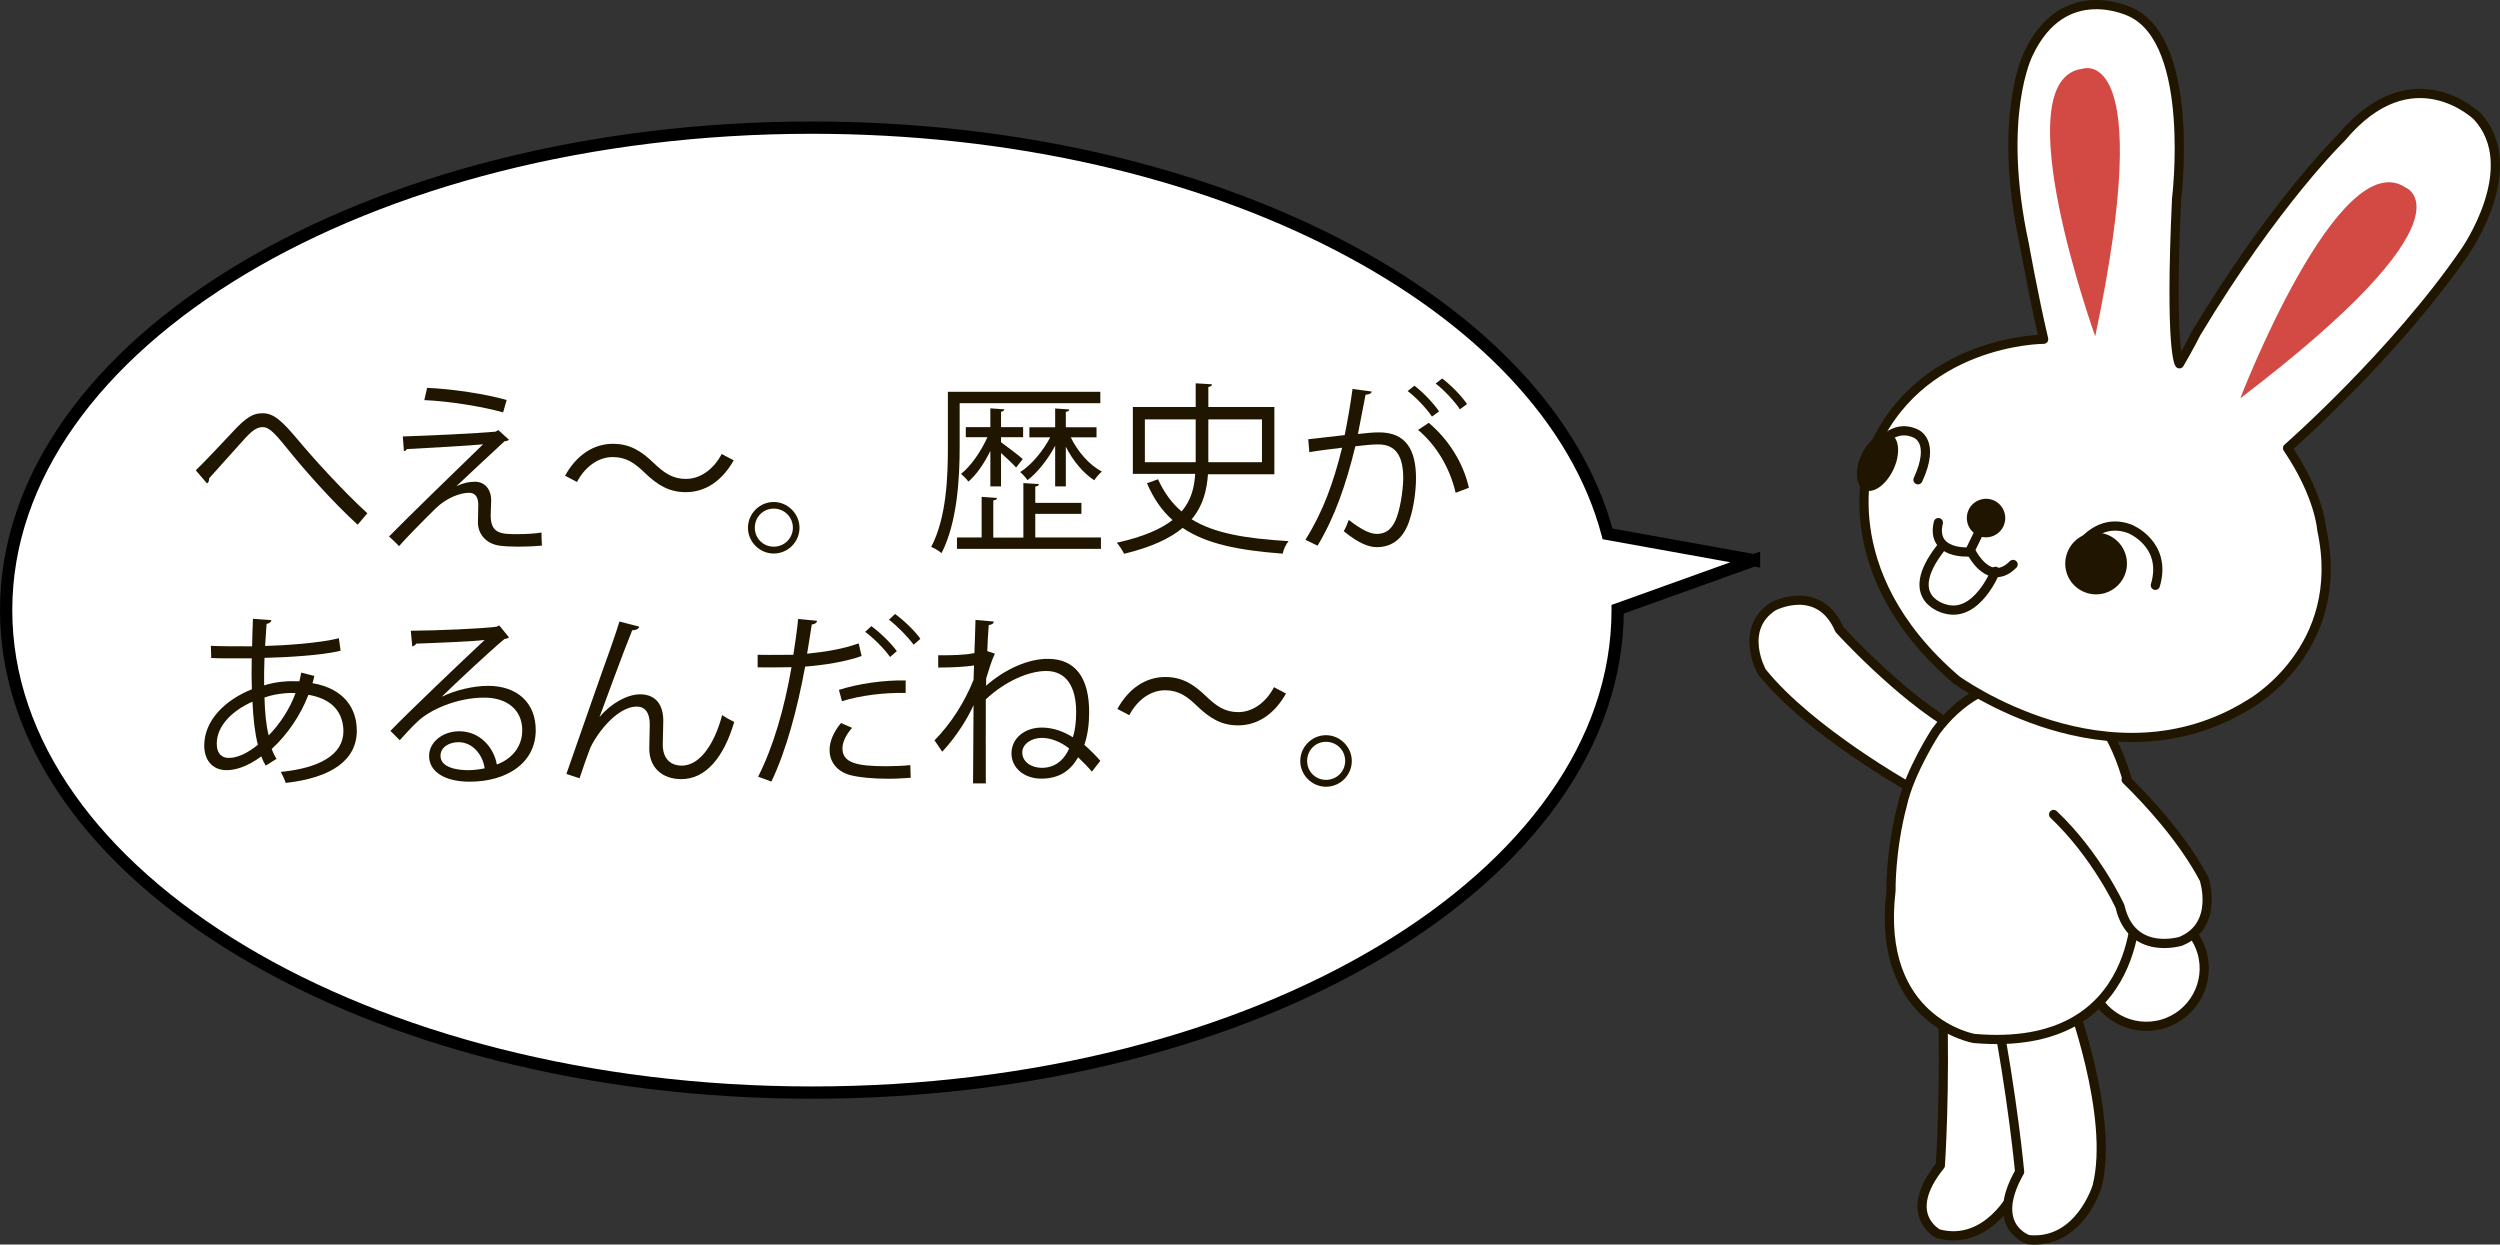 <?xml version="1.0" encoding="UTF-8"?>
<svg id="_うさぎ" data-name="うさぎ" xmlns="http://www.w3.org/2000/svg" viewBox="0 0 203.69 101.4">
  <rect x="0" y="0" width="203.69" height="101.4" fill="#333333" stroke="none"/>
  <defs>
    <style>
      .cls-1, .cls-2 {
        stroke: #201600;
        stroke-linecap: round;
        stroke-linejoin: round;
        stroke-width: .75px;
      }

      .cls-1, .cls-3 {
        fill: #fff;
      }

      .cls-2 {
        fill: none;
      }

      .cls-4 {
        fill: #d24a43;
      }

      .cls-4, .cls-5 {
        stroke-width: 0px;
      }

      .cls-5 {
        fill: #201600;
      }

      .cls-3 {
        stroke: #000;
      }
    </style>
  </defs>
  <g>
    <path class="cls-1" d="M176.17,83.44c-2.51.71-5.12-.73-5.84-3.24-.71-2.51.73-5.12,3.24-5.84,2.51-.71,5.12.74,5.84,3.24.72,2.5-.73,5.12-3.24,5.84Z"/>
    <path class="cls-1" d="M155.81,64.27s-8.35-4.64-12.27-9.54c0,0-1.93-3.47.94-5.33,0,0,3.72-1.96,5.39,1.89,0,0,4.81,5.3,9.27,7.9"/>
    <path class="cls-1" d="M164.4,81.48s2.09,10.23-.27,15.67c0,0-2.18,4.45-6.22,3.37,0,0-3.06-1.55.18-5.56,0,0,.42-6.01.17-14.05l6.14.57Z"/>
    <path class="cls-1" d="M168.62,81.16s3.7,9.76,2.24,15.51c0,0-1.44,4.75-5.6,4.33,0,0-3.26-1.04-.71-5.52,0,0-.54-6-2.07-13.9l6.15-.42Z"/>
    <path class="cls-1" d="M155,65.56c-.99,3.72-.93,7.01-.93,7.01-1.26,10.67,6.77,12.04,6.77,12.04,14.11,1.23,13.21-11.64,13.21-11.64,1.02-13.32-5.6-16.89-5.6-16.89-2.36-1.08-7.32.44-7.32.44-1.39.78-2.51,1.86-3.41,3.07,0,0-2.1,3.21-2.72,5.96Z"/>
    <path class="cls-1" d="M166.51,27.64s-10.39.01-14.11,9.47c0,0-3.4,9.37,7.01,18.29,0,0,12.45,9.09,23.9,1.95,0,0,7.98-4.46,5.86-14.19,0,0-.16-2.76-2.79-6.65,0,0,8.73-7.65,14.44-15.98,0,0,4.86-6.88,1.01-11.06,0,0-5.28-5.16-11.05,1.73,0,0-5.41,5.24-11.84,15.94,0,0-.6,1.2-1.37,2.5,0,0-.8-.99-.23-13.44,0,0,1.57-12.64-3.66-15.18,0,0-5.51-2.83-8.42,3.37,0,0-2.59,5.05-.33,15.51,0,0,.75,4.22,1.58,7.74Z"/>
    <path class="cls-4" d="M170.71,27.4s-7.55-20.99-1.03-21.8c0,0,6.09-2.22,1.03,21.8Z"/>
    <path class="cls-4" d="M182.53,32.45s8.01-20.83,13.47-17.17c0,0,6.06,2.3-13.47,17.17Z"/>
    <path class="cls-5" d="M161.12,43.62c.78.38,1.72.06,2.1-.72.38-.78.06-1.71-.71-2.1-.77-.38-1.72-.06-2.1.71-.38.78-.06,1.72.71,2.1Z"/>
    <path class="cls-2" d="M161.12,43.62l-.66,1.35s-3.17.25-2.53-2.39"/>
    <path class="cls-2" d="M160.67,45.07s1.44,2.83,3.35.92"/>
    <path class="cls-2" d="M162.58,46.55s-1.49,3.75-4.03,3.08c0,0-3.69-.76-.46-4.94"/>
    <path class="cls-5" d="M169.67,48.17c1.25.61,2.75.1,3.37-1.15.61-1.24.1-2.75-1.15-3.37-1.25-.61-2.75-.1-3.36,1.15-.62,1.25-.11,2.76,1.14,3.37Z"/>
    <path class="cls-5" d="M151.88,39.91c.71.36,1.77-.37,2.37-1.62.6-1.25.52-2.55-.19-2.91-.71-.36-1.77.37-2.37,1.62-.6,1.25-.51,2.55.19,2.92Z"/>
    <path class="cls-2" d="M152.13,37.72s1.53-3.5,3.92-2.41c0,0,1.71.56.22,3.78"/>
    <path class="cls-2" d="M169.49,44.42c.82-1.01,2.19-2.03,4.04-1.33,0,0,3.08,1.23,2.08,4.6"/>
    <path class="cls-1" d="M173.23,63.53c1.93,1.89,4.62,4.84,6.35,8.09,0,0,1.27,3.77-1.9,5.07,0,0-4.02,1.25-4.95-2.84,0,0-1.91-4.18-5.41-7.49"/>
  </g>
  <path class="cls-3" d="M142.91,45.65l-11.93-2.15c-4.98-18.76-32.1-33.1-64.83-33.1C29.89,10.4.5,28,.5,49.71s29.39,39.31,65.65,39.31,65.65-17.6,65.65-39.31c0-.02,0-.05,0-.07l11.11-3.99Z"/>
  <g>
    <path class="cls-5" d="M15.95,38.32c.63-.6,2.17-2.23,2.97-3.09,1.16-1.27,1.72-1.56,2.47-1.56.9,0,1.54.57,2.88,2.16,1.07,1.29,3.53,4.04,5.66,5.99l-.79.93c-2.06-1.86-4.5-4.67-5.4-5.79-1.27-1.56-1.74-2.16-2.35-2.16s-1.07.5-1.98,1.53c-.51.58-1.72,1.92-2.37,2.64.01.19-.05.34-.17.42l-.92-1.07Z"/>
    <path class="cls-5" d="M37.22,39.6c.51-.25,1-.35,1.48-.35.77,0,1.32.58,1.32,1.53,0,.39-.04.86-.04,1.21,0,1.53.9,1.53,2.19,1.53.66,0,1.41-.04,1.95-.13,0,.67.04,1.06.04,1.06-.58.06-1.29.09-1.95.09-.62,0-1.17-.03-1.56-.09-1.08-.17-1.69-.96-1.71-1.84,0-.34.03-1.02.03-1.47,0-.63-.24-.99-.76-.99-.72,0-1.83.42-2.69,1.25-.87.85-2.5,2.5-3.01,3.1,0,0-.17-.21-.81-.79,1.42-1.46,6.13-6.03,7.66-7.51-1.09.11-4.5.3-6.21.39-.05.09-.12.15-.24.17l-.09-1.2c2.1-.06,6.04-.25,7.56-.39l.22-.13.87.79c-.09.08-.2.11-.36.12-.94.88-2.79,2.58-3.9,3.64v.02ZM40.99,33.6c-1.6-.46-4.42-.92-6.42-1l.23-1c2.07.09,4.77.5,6.48.99l-.29,1.02Z"/>
    <path class="cls-5" d="M59.78,37.5c-.95,1.7-2.33,2.6-3.9,2.6-1.35,0-2.29-.56-3.35-1.58-.82-.79-1.5-1.28-2.61-1.28-1.21,0-2.28.83-2.91,2.03l-.97-.51c.94-1.7,2.33-2.6,3.9-2.6,1.35,0,2.29.56,3.34,1.58.83.79,1.52,1.28,2.61,1.28,1.21,0,2.28-.83,2.91-2.03l.97.51Z"/>
    <path class="cls-5" d="M65.14,43c0,1.16-.95,2.1-2.1,2.1s-2.1-.95-2.1-2.1.95-2.1,2.1-2.1,2.1.97,2.1,2.1ZM64.6,43c0-.87-.69-1.56-1.56-1.56s-1.54.69-1.54,1.56.69,1.54,1.54,1.54c.9,0,1.56-.72,1.56-1.54Z"/>
    <path class="cls-5" d="M78.19,32.85v3.55c0,2.5-.18,6.15-1.48,8.67-.18-.17-.58-.41-.84-.51,1.26-2.4,1.36-5.76,1.36-8.17v-4.47h12.42v.93h-11.46ZM84.35,41.86v1.93h5.35v.93h-11.73v-.93h2.01v-3.31l1.25.09c-.01.11-.1.18-.3.2v3.03h2.45v-4.44l1.27.08c-.01.1-.1.18-.3.21v1.32h3.76v.9h-3.76ZM81.56,39.63h-.87v-2.89c-.5,1.02-1.14,1.95-1.79,2.5-.13-.2-.42-.48-.6-.63.79-.62,1.63-1.82,2.15-2.99h-1.76v-.82h2v-1.53l1.14.08c-.02.1-.09.18-.27.19v1.26h1.8v.82h-1.8v.41c.42.3,1.5,1.12,1.77,1.37l-.54.69c-.24-.27-.78-.78-1.23-1.18v2.73ZM86.84,39.63h-.87v-3.31c-.6,1.12-1.46,2.21-2.25,2.8-.15-.21-.41-.5-.6-.66.9-.55,1.86-1.71,2.45-2.83h-1.7v-.82h2.1v-1.53l1.15.08c-.01.1-.09.18-.28.19v1.26h2.5v.82h-2.1c.56,1.16,1.52,2.27,2.54,2.79-.21.17-.48.48-.62.71-.9-.57-1.74-1.59-2.32-2.73v3.24Z"/>
    <path class="cls-5" d="M103.83,38.64h-5.41c-.09,1.32-.41,2.58-1.33,3.67,1.86,1.15,4.41,1.57,7.9,1.78-.21.24-.42.68-.48,1.02-3.56-.27-6.21-.78-8.15-2.1-1.02.85-2.53,1.57-4.77,2.11-.12-.24-.39-.67-.6-.9,2.16-.48,3.6-1.11,4.54-1.85-.86-.76-1.54-1.74-2.08-3l.9-.32c.51,1.11,1.14,1.96,1.92,2.62.79-.92,1.04-1.96,1.11-3.06h-5.08v-5.45h5.12v-1.93l1.33.08c-.02.12-.11.19-.3.22v1.63h5.38v5.45ZM93.28,37.66h4.14v-3.49h-4.14v3.49ZM102.82,34.17h-4.37v3.49h4.37v-3.49Z"/>
    <path class="cls-5" d="M111.76,31.89c-.03.18-.21.25-.5.27-.17.84-.44,2.29-.62,3.2.67-.08,1.29-.13,1.67-.13,2.28-.03,3.06,1.48,3.06,3.73,0,1.12-.21,2.46-.51,3.36-.46,1.53-1.42,2.26-2.67,2.26-.62,0-1.42-.25-2.71-1.3.17-.27.29-.6.41-.92,1.2.93,1.83,1.14,2.29,1.14.85,0,1.37-.54,1.67-1.5.31-.93.48-2.31.48-3.08-.01-1.71-.57-2.73-2.07-2.71-.45,0-1.07.06-1.83.15-.75,3.06-1.63,5.68-3.08,8.1l-.99-.48c1.46-2.33,2.28-4.65,2.99-7.5-.76.09-1.86.22-2.67.36l-.09-1.05c.73-.09,1.96-.22,2.97-.34.22-1.09.46-2.44.64-3.76l1.56.21ZM115.24,31.42c.72.55,1.58,1.46,2.01,2.1l-.58.42c-.42-.64-1.32-1.59-1.98-2.08l.55-.43ZM118.6,40.15c-.5-2.16-1.68-3.97-3.06-5.12l.87-.58c1.49,1.25,2.78,3.12,3.27,5.29l-1.08.41ZM117.5,30.84c.74.54,1.59,1.44,2.03,2.08l-.58.43c-.42-.64-1.32-1.6-1.98-2.1l.54-.42Z"/>
    <path class="cls-5" d="M25.61,55.09c-.04.19-.09.39-.15.57,2.64.46,3.61,2.12,3.61,3.88,0,2.38-2.04,3.83-5.79,4.25-.06-.21-.27-.66-.4-.9,3.1-.3,5.1-1.38,5.1-3.31v-.11c-.08-1.74-1.25-2.59-2.85-2.86-.65,1.69-1.74,3.27-2.99,4.41.11.31.24.58.39.81l-.88.55c-.13-.21-.25-.46-.36-.75-1.2.88-2.16,1.12-2.83,1.12-1.2,0-1.82-.88-1.82-2,0-2.07,1.71-3.72,3.88-4.59-.03-.78-.03-1.63-.01-2.52-2.54,0-2.8,0-3.3-.03l-.03-.99c.76.04,2.07.04,3.36.04.01-.69.04-1.53.07-2.24l1.5.11c-.01.15-.17.27-.39.3-.04.55-.08,1.25-.12,1.8,1.63-.04,4.5-.24,6.01-.63l.14,1.02c-1.59.39-4.49.54-6.2.58-.03.78-.04,1.53-.03,2.24,1.05-.33,2-.34,2.25-.34.23,0,.42,0,.62.01.06-.24.11-.46.15-.71l1.06.27ZM21.01,60.68c-.24-.93-.38-2.12-.44-3.51-1.63.72-2.91,1.96-2.91,3.42,0,.89.5,1.19,1.03,1.16.71-.01,1.52-.42,2.31-1.06ZM24.08,56.47c-.24-.02-1.41-.04-2.53.36.03,1.21.13,2.25.34,3.09.9-.92,1.71-2.13,2.19-3.45Z"/>
    <path class="cls-5" d="M36.05,56.75c.99-.51,2.54-.87,3.72-.87,2.38,0,3.88,1.39,3.88,3.6,0,2.71-2.38,4.21-5.4,4.21-1.95,0-3.29-.78-3.29-2.1,0-1.11,1.09-2.01,2.46-2.01,1.7,0,2.83,1.35,3.06,2.71,1.2-.45,2.07-1.41,2.07-2.8,0-1.62-1.2-2.65-3.09-2.65-2.25,0-4.46,1-5.45,1.96-.45.42-1.03,1.05-1.44,1.51l-.76-.76c1.35-1.41,5.64-5.5,7.68-7.41-.87.12-3.87.24-5.58.3-.04.11-.2.2-.32.23l-.12-1.28c2.03-.01,5.9-.17,6.99-.33l.22-.1.79.97c-.07.06-.21.12-.36.13-1.07.87-3.92,3.54-5.08,4.67h0ZM38.12,62.75c.45,0,.98-.06,1.37-.15-.17-1.16-1.02-2.13-2.13-2.13-.78,0-1.47.42-1.47,1.11,0,.92,1.25,1.17,2.23,1.17Z"/>
    <path class="cls-5" d="M46.15,63.05c1.11-3.18,2.96-8.49,3.54-10.08.29-.81.67-1.95.78-2.33l1.62.42c-.08.21-.29.29-.58.29-.83,2.05-2.1,5.56-2.66,7.06h.01c.89-1.08,2.24-1.84,3.29-1.84,1.3,0,1.93.88,1.89,2.28l-.04,1.79c-.01,1.12.58,1.74,1.56,1.74,1.35,0,2.59-1.54,3.28-4.12.3.21.66.41.98.56-.83,2.86-2.31,4.66-4.3,4.66-1.59,0-2.62-.96-2.62-2.49,0-.29.04-1.67.04-1.98,0-.94-.39-1.44-1.05-1.44-1.73,0-3.46,2.5-3.84,3.48-.21.53-.54,1.49-.83,2.36l-1.07-.35Z"/>
    <path class="cls-5" d="M70.2,53.45c-1.27.45-2.97.74-4.6.86-.63,3.43-1.54,6.85-2.75,9.37l-1.08-.4c1.23-2.42,2.13-5.52,2.72-8.92-.3.01-2.31.03-2.76.01v-1.02c.23.01.54.01.89.01.13,0,1.63,0,2.02-.01.15-.96.3-2.01.39-2.92l1.54.15c-.01.17-.22.29-.43.3-.09.66-.24,1.47-.38,2.38,1.47-.14,2.96-.39,4.2-.84l.24,1.03ZM74.21,63.37c-.58.04-1.21.08-1.83.08-1.22,0-2.4-.11-3.12-.3-1.07-.3-1.68-1.08-1.67-2.07.01-.66.3-1.41.93-2.17l.9.39c-.53.62-.78,1.2-.78,1.67,0,1.18,1.14,1.46,3.58,1.46.66,0,1.35-.03,1.95-.09l.03,1.05ZM68.35,56.21c1.54-.5,3.67-.81,5.44-.77v1.02c-1.69-.04-3.66.19-5.19.67l-.25-.93ZM70.99,51.01c.74.54,1.62,1.41,2.08,2.04l-.55.48c-.44-.64-1.38-1.58-2.03-2.05l.5-.46ZM72.92,50.02c.74.54,1.62,1.38,2.07,2.03l-.55.48c-.42-.58-1.3-1.5-2.01-2.04l.49-.46Z"/>
    <path class="cls-5" d="M76.43,53.39c1.12,0,2.15-.01,2.96-.18.01-.39.09-2.27.09-2.7l1.49.13c-.02.17-.15.25-.41.29-.06.64-.09,1.39-.12,2.12l.62.21c-.25.5-.48,1.27-.71,2.01,0,.2-.01.41-.01.6,1.54-1.35,3.42-2.19,5.02-2.19,2.26,0,3.38,1.54,3.38,4.35,0,.96-.12,1.86-.39,2.66.45.39.94.88,1.3,1.3l-.69.88c-.27-.33-.72-.79-1.12-1.17-.58,1.02-1.47,1.74-3,1.74-1.41,0-2.43-.88-2.43-2.06,0-1.24,1.09-2.1,2.46-2.1.95,0,1.79.32,2.54.79.2-.6.27-1.3.27-2.07,0-2.03-.79-3.33-2.44-3.33-1.4,0-3.32.81-4.92,2.31,0,.98-.01,5.78,0,6.85h-1.04c.01-1.32.03-4.5.04-6.36h-.01c-.38.87-1.26,2.4-2.54,3.78l-.63-.93c1.33-1.35,2.43-3.07,3.18-4.92l.04-1.18c-.55.09-1.62.17-2.92.17v-1ZM87.11,60.98c-.69-.54-1.49-.86-2.23-.86-.84,0-1.59.5-1.59,1.19,0,.76.74,1.25,1.59,1.25,1.33,0,1.96-.95,2.23-1.58Z"/>
    <path class="cls-5" d="M104.78,56.5c-.95,1.7-2.33,2.6-3.9,2.6-1.35,0-2.29-.56-3.35-1.58-.82-.79-1.5-1.28-2.61-1.28-1.21,0-2.28.83-2.91,2.03l-.97-.51c.94-1.7,2.33-2.6,3.9-2.6,1.35,0,2.29.56,3.34,1.58.83.79,1.52,1.28,2.61,1.28,1.21,0,2.28-.83,2.91-2.03l.97.51Z"/>
    <path class="cls-5" d="M110.14,62c0,1.16-.95,2.1-2.1,2.1s-2.1-.95-2.1-2.1.95-2.1,2.1-2.1,2.1.97,2.1,2.1ZM109.6,62c0-.87-.69-1.56-1.56-1.56s-1.54.69-1.54,1.56.69,1.54,1.54,1.54c.9,0,1.56-.72,1.56-1.54Z"/>
  </g>
</svg>